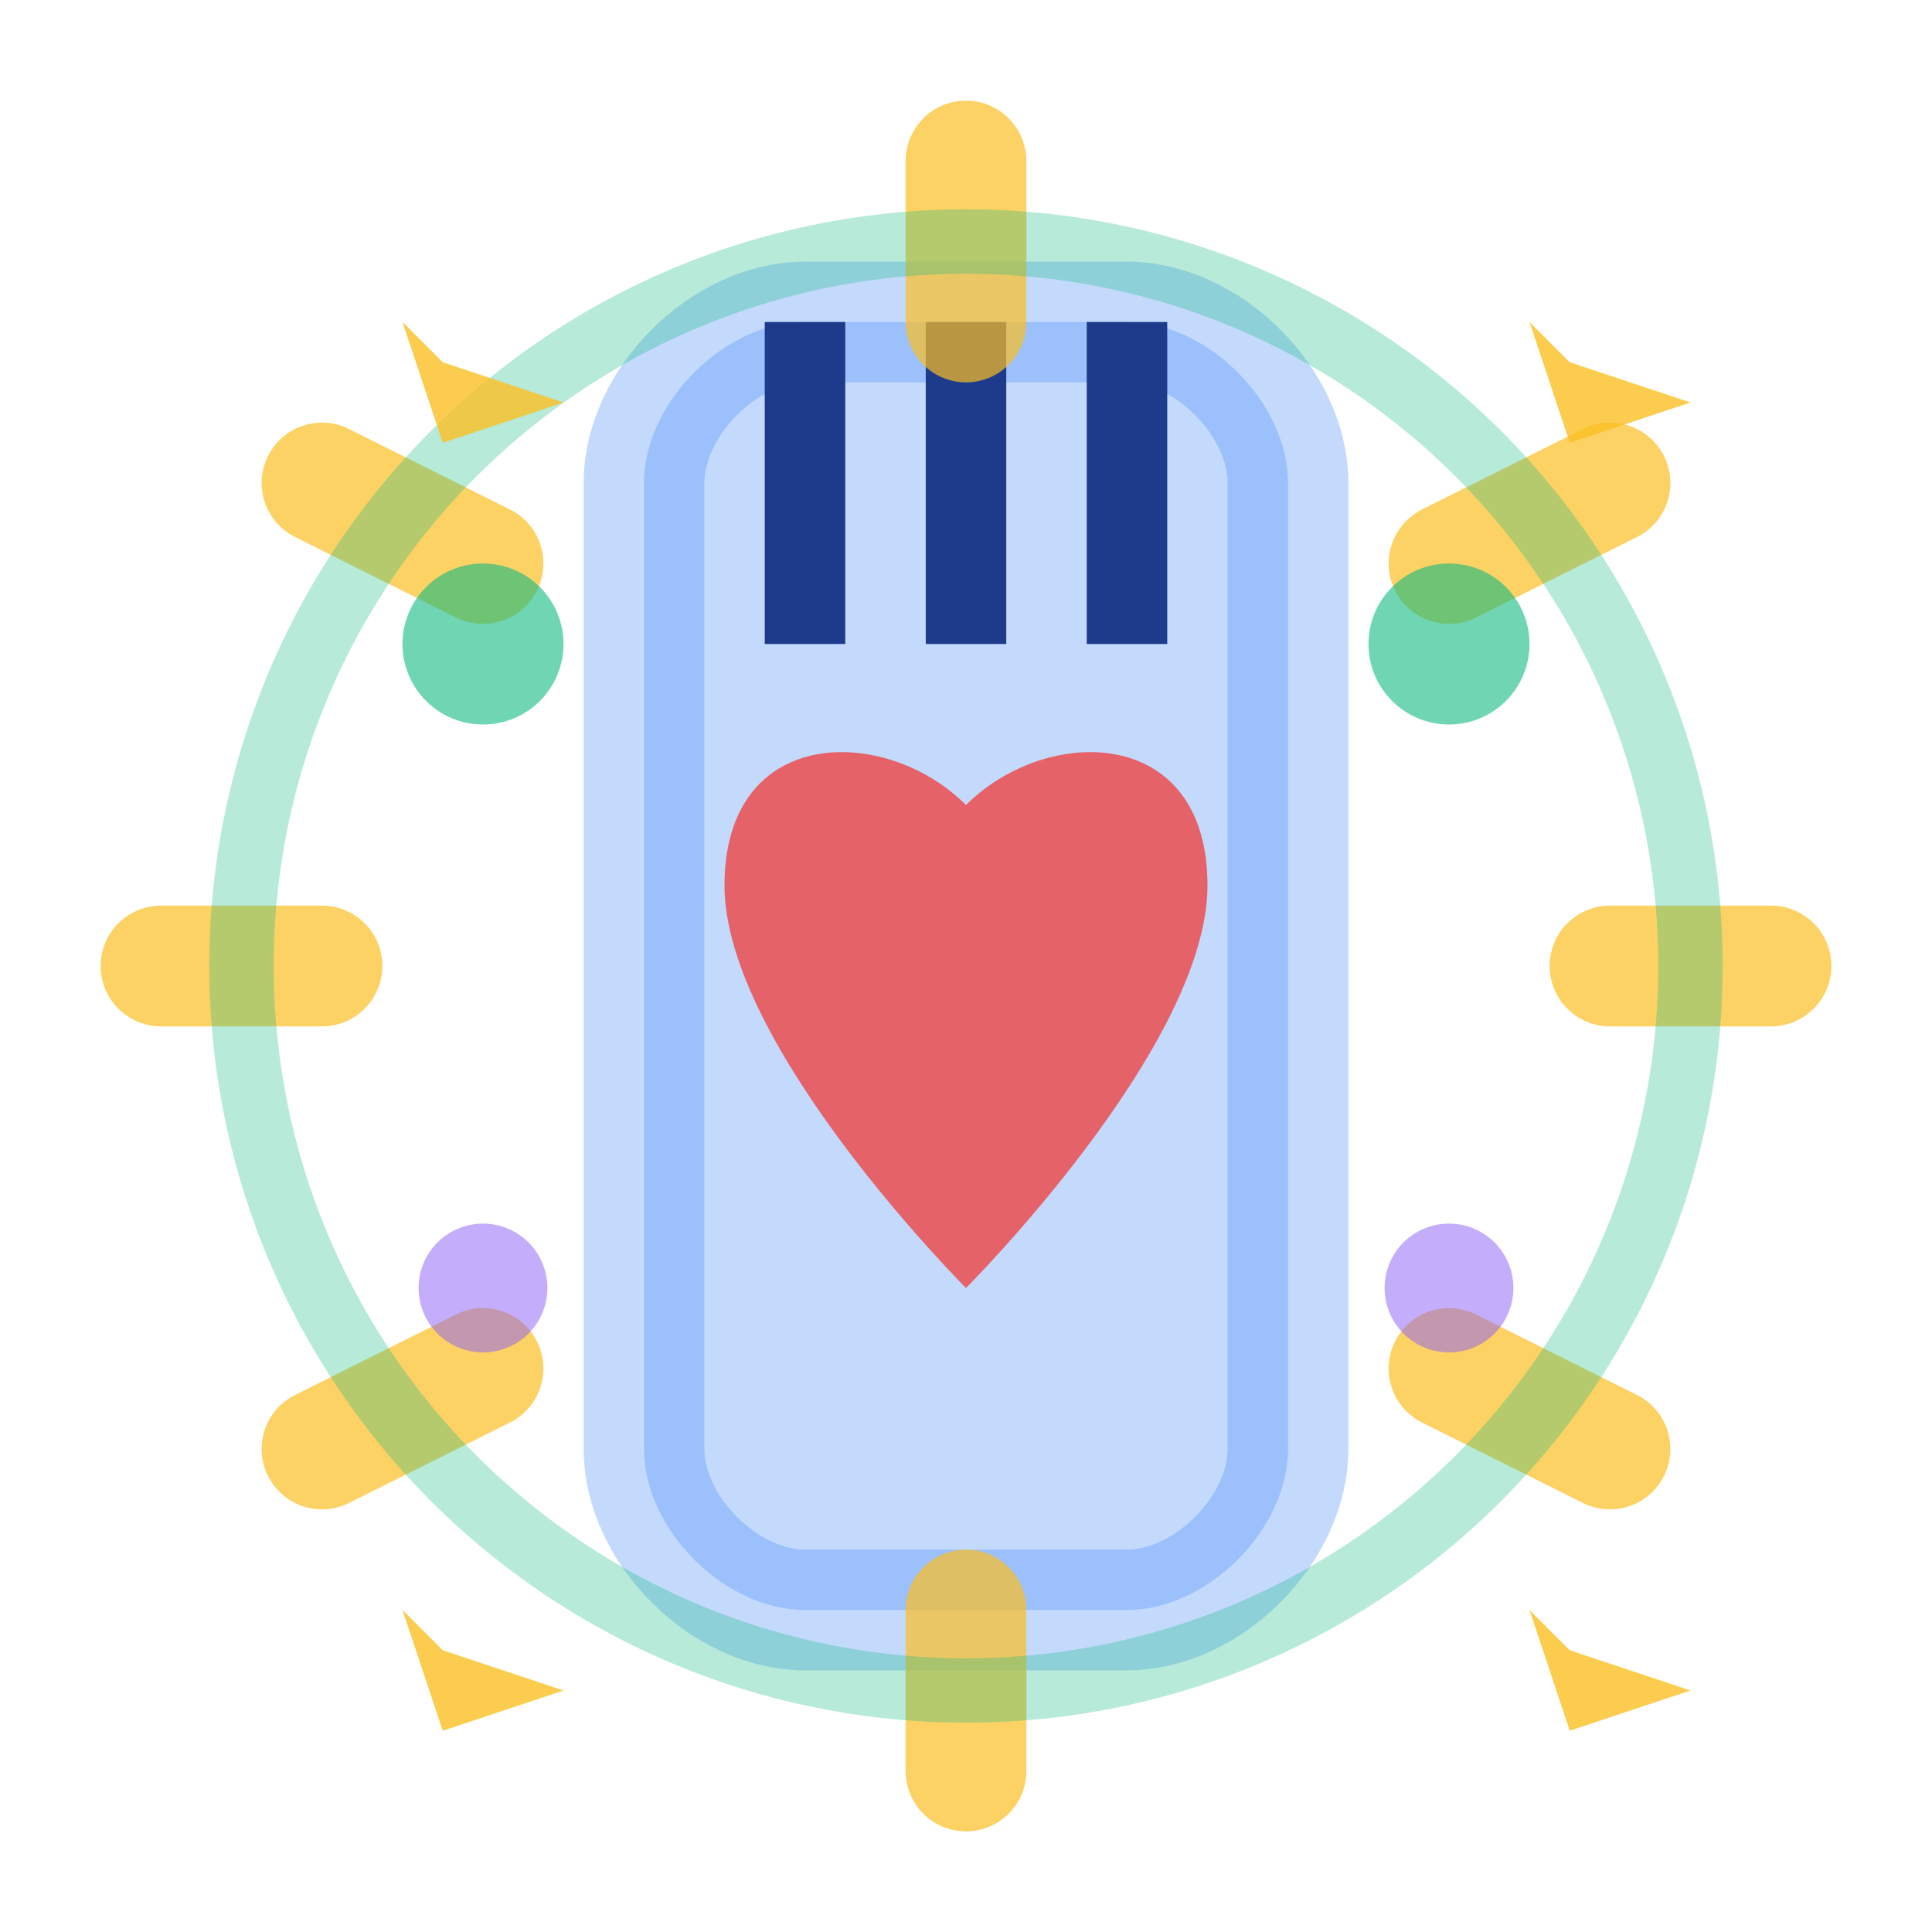 <svg width="24" height="24" viewBox="0 0 24 24" fill="none" xmlns="http://www.w3.org/2000/svg">
  <!-- Hands in prayer/gratitude position -->
  <path d="M8 6 L8 18 C8 19 9 20 10 20 L14 20 C15 20 16 19 16 18 L16 6 C16 5 15 4 14 4 L10 4 C9 4 8 5 8 6 Z" fill="#3b82f6" opacity="0.3" stroke="#3b82f6" stroke-width="1.5"/>
  
  <!-- Fingers detail -->
  <line x1="10" y1="4" x2="10" y2="8" stroke="#1e3a8a" stroke-width="1"/>
  <line x1="12" y1="4" x2="12" y2="8" stroke="#1e3a8a" stroke-width="1"/>
  <line x1="14" y1="4" x2="14" y2="8" stroke="#1e3a8a" stroke-width="1"/>
  
  <!-- Heart in center -->
  <path d="M12 10 C11 9 9 9 9 11 C9 13 12 16 12 16 C12 16 15 13 15 11 C15 9 13 9 12 10 Z" fill="#ef4444" opacity="0.8"/>
  
  <!-- Radiating gratitude energy -->
  <g stroke="#fbbf24" stroke-width="1.5" stroke-linecap="round" opacity="0.7">
    <line x1="12" y1="2" x2="12" y2="4"/>
    <line x1="20" y1="6" x2="18" y2="7"/>
    <line x1="22" y1="12" x2="20" y2="12"/>
    <line x1="20" y1="18" x2="18" y2="17"/>
    <line x1="12" y1="22" x2="12" y2="20"/>
    <line x1="4" y1="18" x2="6" y2="17"/>
    <line x1="2" y1="12" x2="4" y2="12"/>
    <line x1="4" y1="6" x2="6" y2="7"/>
  </g>
  
  <!-- Floating thankful elements -->
  <circle cx="6" cy="8" r="1" fill="#10b981" opacity="0.6"/>
  <circle cx="18" cy="8" r="1" fill="#10b981" opacity="0.6"/>
  <circle cx="6" cy="16" r="0.8" fill="#8b5cf6" opacity="0.5"/>
  <circle cx="18" cy="16" r="0.8" fill="#8b5cf6" opacity="0.5"/>
  
  <!-- Blessing aura -->
  <circle cx="12" cy="12" r="9" stroke="#10b981" stroke-width="0.8" fill="none" opacity="0.3"/>
  
  <!-- Small stars -->
  <path d="M5 4 L5.5 5.5 L7 5 L5.5 4.5 Z" fill="#fbbf24" opacity="0.8"/>
  <path d="M19 4 L19.5 5.5 L21 5 L19.5 4.5 Z" fill="#fbbf24" opacity="0.8"/>
  <path d="M5 20 L5.5 21.5 L7 21 L5.5 20.5 Z" fill="#fbbf24" opacity="0.8"/>
  <path d="M19 20 L19.5 21.5 L21 21 L19.5 20.5 Z" fill="#fbbf24" opacity="0.8"/>
</svg>